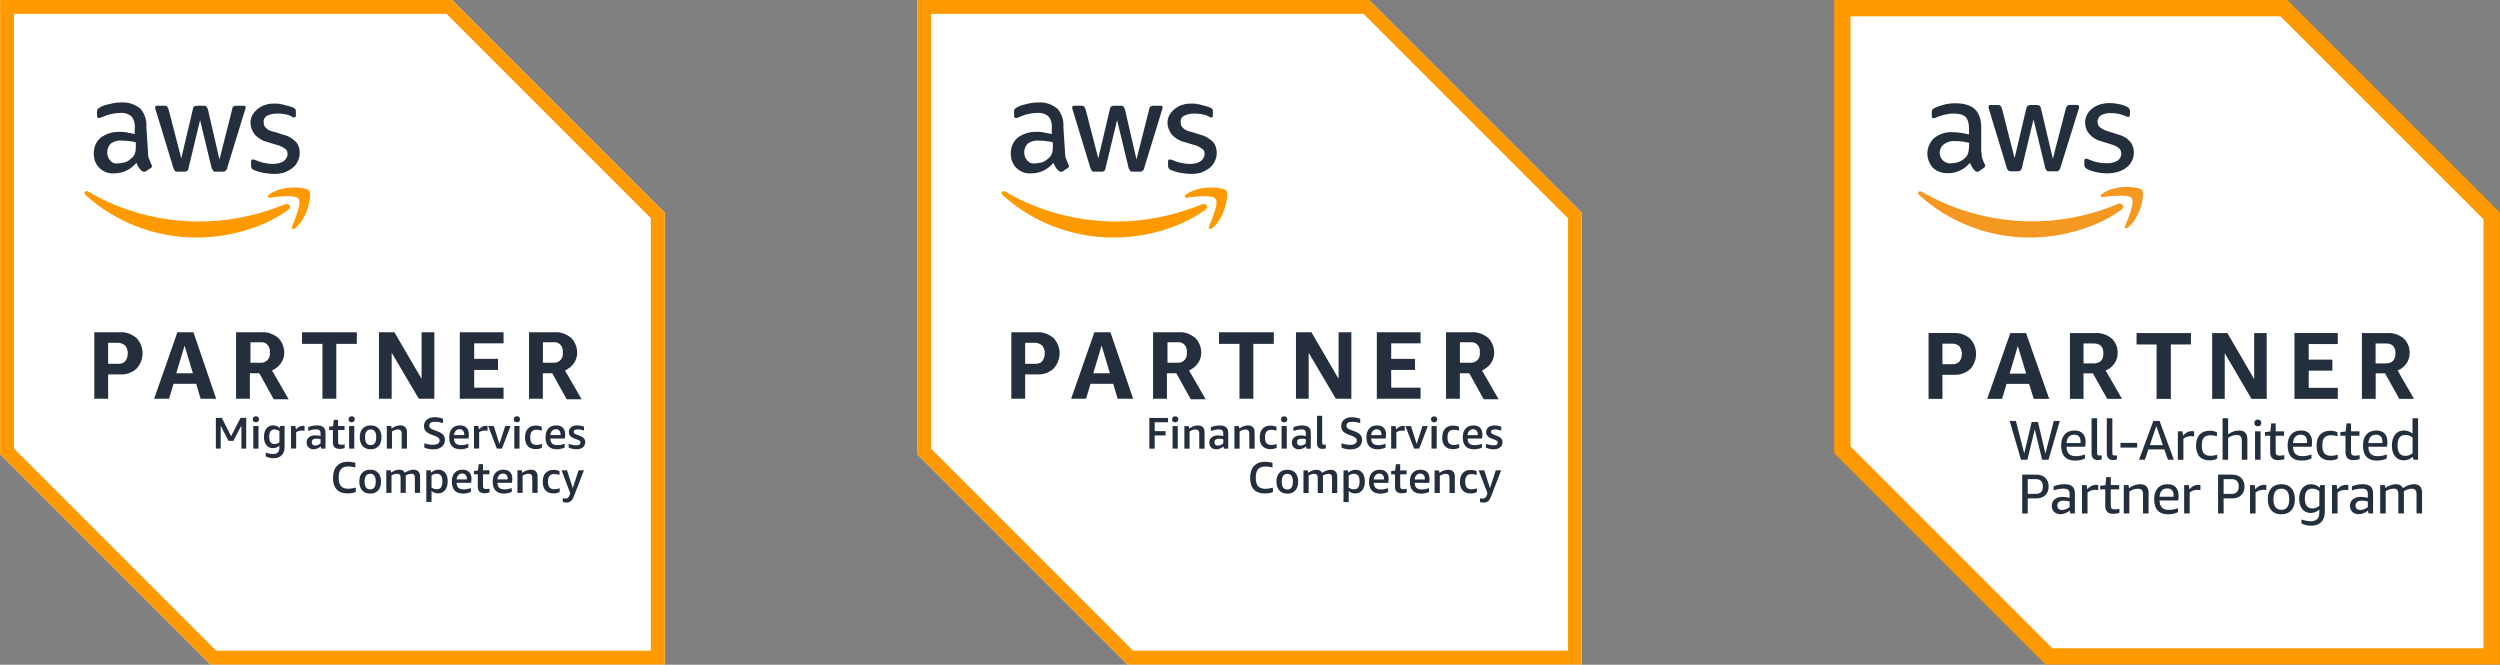 <?xml version="1.0" encoding="UTF-8"?> <svg xmlns="http://www.w3.org/2000/svg" id="Capa_1" data-name="Capa 1" viewBox="0 0 1499.46 398.71"><rect x="0" y="0" width="1499.46" height="398.71" fill="#808080" stroke="none"/><defs><style> .cls-1 { fill: #242e3d; } .cls-2 { fill: #f49821; fill-rule: evenodd; } .cls-3 { fill: #fff; } .cls-4 { fill: none; } .cls-5 { fill: #242f3e; } .cls-6 { fill: #f90; } </style></defs><g><polygon class="cls-4" points="1110.61 267.74 1231.68 388.8 1490.25 388.8 1490.25 131.51 1368.47 9.75 1110.61 9.38 1110.61 267.74"></polygon><polygon class="cls-3" points="1103.82 5.7 1103.82 269.57 1228.27 394.01 1492.02 394.01 1492.02 128.62 1368.4 4.99 1103.82 5.7"></polygon><path id="Trazado_362" data-name="Trazado 362" class="cls-6" d="M1367.77,9.8l121.78,121.71v257.3h-258.57l-121.07-121.08V9.8h257.86ZM1371.83,0h-271.72v271.81l2.8,2.8,121.13,121.1,2.87,2.87h272.46V127.44l-2.89-2.89L1374.72,2.86l-2.89-2.86Z"></path><g><path class="cls-5" d="M1165.04,224.83v14.41h-8.32v-39.5h15.1c3.58-.21,7.1,1,9.8,3.36,4.8,5.17,4.8,13.17,0,18.35-2.7,2.36-6.22,3.57-9.8,3.36h-6.78ZM1165.04,218.44h5.81c1.61.11,3.2-.46,4.37-1.57,2-2.73,2-6.44,0-9.17-1.18-1.11-2.76-1.67-4.37-1.57h-5.81v12.31Z"></path><path class="cls-5" d="M1219.81,239.23l-2.8-8.99h-13.5l-2.69,8.99h-8.94l13.89-39.48h9.41l13.91,39.48h-9.29ZM1205.34,224.07h9.92l-5.01-16.53-4.9,16.53Z"></path><path class="cls-5" d="M1241.52,239.23v-39.48h15.22c3.56-.21,7.07.96,9.8,3.25,2.44,2.27,3.75,5.5,3.59,8.82.02,2.2-.63,4.35-1.88,6.16-1.34,1.89-3.18,3.37-5.31,4.27l9.8,16.98h-8.84l-8.64-15.32h-5.6v15.32h-8.15ZM1249.67,217.98h5.94c3.98,0,5.98-2.02,5.98-6.05s-1.96-5.92-5.87-5.92h-6.05v11.98Z"></path><path class="cls-5" d="M1293.49,239.23v-32.61h-12.02v-6.84h32.62v6.84h-12.05v32.65l-8.56-.04Z"></path><path class="cls-5" d="M1334.36,211.82v27.41h-7.54v-39.48h9.12l16.08,27.63v-27.63h7.52v39.48h-9.12l-16.07-27.41Z"></path><path class="cls-5" d="M1376.19,239.23v-39.48h25.98v6.61h-17.44v9.34h14.19v6.61h-14.19v10.31h17.44v6.61h-25.98Z"></path><path class="cls-5" d="M1416.65,239.23v-39.48h15.21c3.56-.21,7.07.96,9.8,3.25,2.44,2.27,3.75,5.5,3.59,8.82.02,2.2-.63,4.35-1.88,6.16-1.34,1.89-3.17,3.36-5.29,4.27l9.8,16.98h-8.82l-8.56-15.32h-5.6v15.32h-8.25ZM1424.86,217.98h5.92c4,0,5.99-2.02,5.98-6.05,0-4.03-1.97-6.01-5.87-5.92h-6.04v11.98Z"></path></g><path class="cls-5" d="M1188.46,91.11c-.03,1.35.13,2.69.49,3.99.39,1.1.86,2.18,1.4,3.22.2.31.31.67.32,1.04-.04.58-.36,1.1-.85,1.4l-2.8,1.88c-.76.62-1.87.52-2.51-.22-.6-.65-1.14-1.35-1.61-2.1-.45-.76-.9-1.61-1.4-2.65-3.2,3.99-8.07,6.28-13.18,6.19-3.31.17-6.54-.99-8.98-3.24-4.72-5.12-4.39-13.1.74-17.81.01-.01.02-.02.03-.03,3.11-2.47,7.02-3.72,10.98-3.5,1.59.02,3.18.14,4.76.36,1.65.22,3.36.57,5.15.98v-3.28c0-3.4-.71-5.78-2.1-7.17s-3.87-2.06-7.31-2.06c-1.63,0-3.26.19-4.85.57-1.65.39-3.27.9-4.85,1.53-.51.22-1.04.42-1.57.59-.24.07-.48.11-.73.13-.62,0-.94-.45-.94-1.4v-2.2c-.05-.54.06-1.09.32-1.57.33-.41.76-.73,1.25-.94,1.78-.89,3.66-1.57,5.6-2.02,2.29-.59,4.64-.88,7-.85,5.35,0,9.24,1.2,11.75,3.63,2.51,2.42,3.73,6.11,3.73,11.04v14.54l.14-.04ZM1170.25,97.92c1.57-.02,3.13-.29,4.62-.8,1.62-.58,3.07-1.57,4.2-2.87.71-.81,1.23-1.77,1.51-2.8.31-1.28.46-2.59.45-3.91v-1.88c-1.36-.34-2.73-.59-4.12-.77-1.39-.18-2.8-.27-4.2-.27-2.37-.19-4.73.45-6.68,1.79-2.86,2.07-3.5,6.08-1.43,8.94,1.3,1.79,3.43,2.79,5.63,2.63v-.07ZM1206.25,102.76c-.61.07-1.21-.09-1.71-.45-.47-.49-.79-1.09-.94-1.75l-10.53-34.67c-.21-.58-.35-1.18-.41-1.79-.08-.54.29-1.03.82-1.12.08-.01.17-.01.26,0h4.38c.62-.08,1.25.08,1.75.45.46.49.77,1.1.9,1.75l7.54,29.69,7-29.69c.09-.66.39-1.27.85-1.75.53-.34,1.16-.49,1.79-.45h3.59c.63-.07,1.27.09,1.79.45.47.47.77,1.09.85,1.75l7.09,30.04,7.77-30.07c.14-.65.45-1.25.9-1.75.52-.34,1.13-.5,1.75-.45h4.2c.54-.07,1.05.31,1.12.85.01.09.01.18,0,.27,0,.24-.04.48-.08.71-.08.38-.19.76-.32,1.12l-10.81,34.68c-.13.66-.46,1.27-.94,1.74-.5.33-1.1.5-1.71.46h-3.85c-.63.07-1.27-.1-1.79-.46-.47-.49-.77-1.12-.85-1.79l-7-28.92-6.92,28.88c-.1.67-.4,1.29-.84,1.79-.53.35-1.16.51-1.79.45l-3.85.03ZM1263.88,103.98c-2.33,0-4.64-.27-6.91-.81-1.79-.36-3.53-.96-5.15-1.79-.58-.27-1.07-.71-1.4-1.26-.18-.39-.28-.82-.28-1.25v-2.3c0-.94.36-1.4,1.04-1.4.28,0,.55.05.81.14.27.08.67.27,1.12.45,1.59.71,3.25,1.25,4.96,1.61,1.76.35,3.54.53,5.34.53,2.28.13,4.55-.38,6.55-1.47,1.49-.9,2.38-2.53,2.33-4.27.03-1.16-.4-2.29-1.2-3.14-1.31-1.11-2.87-1.91-4.54-2.33l-6.5-2.03c-2.82-.71-5.33-2.31-7.17-4.57-1.45-1.86-2.24-4.15-2.25-6.51-.04-1.74.38-3.45,1.22-4.97.8-1.44,1.9-2.7,3.22-3.68,1.4-1.05,2.98-1.84,4.66-2.33,1.82-.53,3.71-.79,5.6-.77,1.01,0,2.01.06,3.01.18,1.02.14,1.96.32,2.91.49s1.75.45,2.55.73c.66.2,1.29.47,1.89.8.55.26,1.02.65,1.4,1.12.29.44.43.96.41,1.48v2.11c0,.94-.36,1.4-1.04,1.4-.6-.07-1.18-.25-1.71-.53-2.71-1.2-5.65-1.8-8.61-1.75-2.06-.12-4.11.31-5.95,1.25-1.4.83-2.22,2.37-2.11,3.99-.02,1.22.49,2.38,1.4,3.19,1.45,1.16,3.13,2,4.93,2.47l6.37,2.02c2.72.68,5.17,2.19,7,4.31,1.37,1.8,2.09,4.01,2.06,6.27.02,1.8-.38,3.58-1.16,5.2-.8,1.53-1.92,2.88-3.28,3.95-1.49,1.15-3.18,2.01-4.99,2.52-2.11.64-4.31.96-6.51.94h-.01Z"></path><g><path class="cls-2" d="M1272.39,125.78c-14.76,10.9-36.21,16.7-54.62,16.7-24.64.11-48.43-8.98-66.71-25.49-1.4-1.26-.14-2.97,1.53-1.97,35.91,20.71,79.45,23.42,117.65,7.31,2.47-1.06,4.65,1.67,2.16,3.46Z"></path><path class="cls-2" d="M1278.52,118.79c-1.88-2.42-12.47-1.18-17.27-.59-1.4.18-1.65-1.08-.35-2.02,8.4-5.92,22.28-4.2,23.91-2.24s-.45,15.87-8.4,22.51c-1.2,1.04-2.38.5-1.83-.84,1.85-4.44,5.91-14.43,3.95-16.82Z"></path></g><g><path class="cls-5" d="M1224.83,275.75l-4.4-18.25-4.44,18.25h-3.83l-6.79-23.3h3.73l5.01,19.53,4.47-18.86h3.76l4.47,18.89,5.04-19.56h3.6l-6.79,23.3h-3.83Z"></path><path class="cls-5" d="M1239.48,267.95c.04,1.93.52,3.35,1.43,4.27s2.31,1.38,4.22,1.38c1.77,0,3.57-.35,5.41-1.04v2.39c-1.61.87-3.59,1.31-5.92,1.31-2.76,0-4.84-.76-6.25-2.29-1.41-1.52-2.12-3.78-2.12-6.76s.71-5.06,2.12-6.64c1.41-1.58,3.38-2.37,5.92-2.37,2.13,0,3.76.6,4.91,1.8,1.14,1.2,1.71,2.9,1.71,5.09,0,1.05-.09,2.01-.27,2.86h-11.16ZM1244.12,260.73c-1.41,0-2.51.42-3.29,1.26-.78.84-1.23,2.09-1.34,3.75h8.37c.02-.18.03-.47.03-.87,0-1.37-.32-2.4-.96-3.09-.64-.69-1.57-1.04-2.81-1.04Z"></path><path class="cls-5" d="M1260.56,275.52c-.74.27-1.55.4-2.42.4-1.19,0-2.1-.34-2.72-1.03-.63-.68-.94-1.66-.94-2.94v-21.08h3.33v20.87c0,.52.11.89.32,1.13.21.24.57.35,1.06.35.45,0,.91-.03,1.38-.1v2.39Z"></path><path class="cls-5" d="M1269.7,275.52c-.74.27-1.55.4-2.42.4-1.19,0-2.1-.34-2.72-1.03-.63-.68-.94-1.66-.94-2.94v-21.08h3.33v20.87c0,.52.11.89.32,1.13.21.24.57.35,1.06.35.45,0,.91-.03,1.38-.1v2.39Z"></path><path class="cls-5" d="M1271.82,268.46v-2.82h10.02v2.82h-10.02Z"></path><path class="cls-5" d="M1300.29,275.75l-2.15-6.19h-9.58l-2.08,6.19h-3.53l8.6-23.3h3.7l8.61,23.3h-3.56ZM1289.43,266.98h7.83l-3.93-11.43-3.9,11.43Z"></path><path class="cls-5" d="M1306.24,275.75v-17.04h2.79l.37,2.52c.63-.67,1.21-1.19,1.75-1.56.54-.37,1.09-.64,1.65-.82.56-.18,1.16-.27,1.82-.27.43,0,.88.03,1.38.1v3.03c-.72-.09-1.32-.13-1.82-.13-1.79,0-3.33.54-4.61,1.61v12.57h-3.33Z"></path><path class="cls-5" d="M1329.81,275.11c-1.3.67-2.8,1.01-4.5,1.01-2.64,0-4.67-.76-6.07-2.27-1.4-1.51-2.1-3.7-2.1-6.57s.72-5.05,2.17-6.61c1.45-1.56,3.49-2.34,6.13-2.34,1.5,0,2.91.31,4.24.94v2.39c-1.28-.4-2.53-.61-3.76-.61-1.88,0-3.24.48-4.07,1.43-.83.95-1.24,2.47-1.24,4.55v.44c0,2.04.42,3.54,1.26,4.49.84.95,2.17,1.43,3.98,1.43,1.21,0,2.53-.22,3.97-.67v2.39Z"></path><path class="cls-5" d="M1344.6,275.75v-11.4c0-1.19-.24-2.06-.72-2.62-.48-.56-1.24-.84-2.27-.84-1.77,0-3.51.57-5.21,1.72v13.14h-3.33v-24.87h3.33v9.58c2.13-1.5,4.3-2.25,6.52-2.25,1.64,0,2.88.43,3.73,1.3.85.86,1.28,2.11,1.28,3.75v12.5h-3.33Z"></path><path class="cls-5" d="M1354.21,255.68c-.65,0-1.16-.18-1.53-.55-.37-.37-.55-.86-.55-1.46s.18-1.09.55-1.46c.37-.37.88-.56,1.53-.56s1.16.18,1.53.56c.37.37.55.86.55,1.46s-.18,1.09-.55,1.46c-.37.37-.88.55-1.53.55ZM1352.53,275.75v-17.04h3.33v17.04h-3.33Z"></path><path class="cls-5" d="M1370.11,275.35c-1.1.43-2.34.64-3.73.64-3.18,0-4.77-1.59-4.77-4.77v-9.88h-3.09v-2.15l3.19-.4.5-4.84h2.72v4.77h5.04v2.62h-5.04v9.71c0,.83.18,1.41.55,1.75.37.34,1,.5,1.9.5s1.83-.11,2.72-.34v2.39Z"></path><path class="cls-5" d="M1375.32,267.95c.04,1.93.52,3.35,1.43,4.27s2.31,1.38,4.22,1.38c1.77,0,3.57-.35,5.41-1.04v2.39c-1.61.87-3.59,1.31-5.92,1.31-2.76,0-4.84-.76-6.25-2.29-1.41-1.52-2.12-3.78-2.12-6.76s.71-5.06,2.12-6.64c1.41-1.58,3.38-2.37,5.92-2.37,2.13,0,3.76.6,4.91,1.8,1.14,1.2,1.71,2.9,1.71,5.09,0,1.05-.09,2.01-.27,2.86h-11.16ZM1379.96,260.73c-1.41,0-2.51.42-3.29,1.26-.78.84-1.23,2.09-1.34,3.75h8.37c.02-.18.03-.47.03-.87,0-1.37-.32-2.4-.96-3.09-.64-.69-1.57-1.04-2.81-1.04Z"></path><path class="cls-5" d="M1402.11,275.11c-1.3.67-2.8,1.01-4.5,1.01-2.64,0-4.67-.76-6.07-2.27-1.4-1.51-2.1-3.7-2.1-6.57s.72-5.05,2.17-6.61c1.45-1.56,3.49-2.34,6.13-2.34,1.5,0,2.91.31,4.24.94v2.39c-1.28-.4-2.53-.61-3.76-.61-1.88,0-3.24.48-4.07,1.43-.83.95-1.24,2.47-1.24,4.55v.44c0,2.04.42,3.54,1.26,4.49.84.95,2.17,1.43,3.98,1.43,1.21,0,2.53-.22,3.97-.67v2.39Z"></path><path class="cls-5" d="M1415.29,275.35c-1.1.43-2.34.64-3.73.64-3.18,0-4.77-1.59-4.77-4.77v-9.88h-3.09v-2.15l3.19-.4.5-4.84h2.72v4.77h5.04v2.62h-5.04v9.71c0,.83.18,1.41.55,1.75.37.34,1,.5,1.9.5s1.83-.11,2.72-.34v2.39Z"></path><path class="cls-5" d="M1420.5,267.95c.04,1.93.52,3.35,1.43,4.27s2.31,1.38,4.22,1.38c1.77,0,3.57-.35,5.41-1.04v2.39c-1.61.87-3.59,1.31-5.92,1.31-2.76,0-4.84-.76-6.25-2.29-1.41-1.52-2.12-3.78-2.12-6.76s.71-5.06,2.12-6.64c1.41-1.58,3.38-2.37,5.92-2.37,2.13,0,3.76.6,4.91,1.8,1.14,1.2,1.71,2.9,1.71,5.09,0,1.05-.09,2.01-.27,2.86h-11.16ZM1425.14,260.73c-1.41,0-2.51.42-3.29,1.26-.78.84-1.23,2.09-1.34,3.75h8.37c.02-.18.03-.47.03-.87,0-1.37-.32-2.4-.96-3.09-.64-.69-1.57-1.04-2.81-1.04Z"></path><path class="cls-5" d="M1447.59,275.75l-.44-1.75c-.74.67-1.58,1.19-2.52,1.56-.94.37-1.89.55-2.86.55-1.41,0-2.66-.35-3.73-1.04-1.08-.69-1.92-1.71-2.52-3.04-.6-1.33-.91-2.91-.91-4.72s.29-3.41.87-4.77c.58-1.37,1.42-2.43,2.5-3.19,1.09-.76,2.38-1.14,3.88-1.14,1.9,0,3.62.63,5.14,1.88v-9.21h3.33v24.87h-2.76ZM1442.78,273.43c1.39,0,2.8-.51,4.24-1.55v-9.51c-.69-.52-1.39-.89-2.1-1.13-.71-.24-1.48-.35-2.34-.35-3.05,0-4.57,2.11-4.57,6.32s1.59,6.22,4.77,6.22Z"></path><path class="cls-5" d="M1216.21,298.96v9.01h-3.33v-23.3h8.44c2.26,0,4.07.64,5.41,1.93s2.02,3.03,2.02,5.23-.67,3.91-2.02,5.19-3.15,1.93-5.41,1.93h-5.11ZM1216.21,296.23h4.81c1.41,0,2.48-.37,3.19-1.13.72-.75,1.08-1.84,1.08-3.28,0-2.96-1.42-4.44-4.27-4.44h-4.81v8.84Z"></path><path class="cls-5" d="M1241.72,307.97l-.27-1.75c-.81.69-1.7,1.23-2.67,1.61-.98.38-1.94.57-2.91.57-1.59,0-2.86-.45-3.82-1.36-.95-.91-1.43-2.12-1.43-3.65,0-1.64.58-2.94,1.75-3.92,1.17-.98,2.73-1.46,4.71-1.46,1.3,0,2.71.19,4.24.57v-2.22c0-1.21-.27-2.06-.82-2.55-.55-.49-1.48-.74-2.81-.74-1.9,0-3.88.35-5.92,1.04v-2.35c.81-.43,1.79-.76,2.96-.99,1.16-.24,2.34-.35,3.53-.35,2.13,0,3.7.44,4.71,1.33,1.01.89,1.51,2.23,1.51,4.05v12.17h-2.76ZM1236.68,305.88c1.52,0,3.07-.57,4.64-1.71v-3.43c-1.17-.29-2.35-.44-3.56-.44-2.53,0-3.8.97-3.8,2.92,0,.85.24,1.51.71,1.97.47.46,1.14.69,2.02.69Z"></path><path class="cls-5" d="M1248.74,307.97v-17.04h2.79l.37,2.52c.63-.67,1.21-1.19,1.75-1.56.54-.37,1.09-.64,1.65-.82.56-.18,1.16-.27,1.82-.27.43,0,.88.03,1.38.1v3.03c-.72-.09-1.32-.13-1.82-.13-1.79,0-3.33.54-4.61,1.61v12.57h-3.33Z"></path><path class="cls-5" d="M1271.2,307.56c-1.1.43-2.34.64-3.73.64-3.18,0-4.77-1.59-4.77-4.77v-9.88h-3.09v-2.15l3.19-.4.5-4.84h2.72v4.77h5.04v2.62h-5.04v9.71c0,.83.18,1.41.55,1.75.37.34,1,.5,1.9.5s1.83-.11,2.72-.34v2.39Z"></path><path class="cls-5" d="M1285.35,307.97v-11.4c0-1.19-.24-2.06-.72-2.62-.48-.56-1.24-.84-2.27-.84-1.77,0-3.51.57-5.21,1.72v13.14h-3.33v-17.04h2.79l.34,1.88c2.13-1.59,4.37-2.39,6.72-2.39,1.64,0,2.88.43,3.73,1.3.85.86,1.28,2.11,1.28,3.75v12.5h-3.33Z"></path><path class="cls-5" d="M1295.27,300.17c.04,1.93.52,3.35,1.43,4.27s2.31,1.38,4.22,1.38c1.77,0,3.57-.35,5.41-1.04v2.39c-1.61.87-3.59,1.31-5.92,1.31-2.76,0-4.84-.76-6.25-2.29-1.41-1.52-2.12-3.78-2.12-6.76s.71-5.06,2.12-6.64c1.41-1.58,3.38-2.37,5.92-2.37,2.13,0,3.76.6,4.91,1.8,1.14,1.2,1.71,2.9,1.71,5.09,0,1.05-.09,2.01-.27,2.86h-11.16ZM1299.91,292.94c-1.41,0-2.51.42-3.29,1.26-.78.84-1.23,2.09-1.34,3.75h8.37c.02-.18.03-.47.03-.87,0-1.37-.32-2.4-.96-3.09-.64-.69-1.57-1.04-2.81-1.04Z"></path><path class="cls-5" d="M1310.02,307.97v-17.04h2.79l.37,2.52c.63-.67,1.21-1.19,1.75-1.56.54-.37,1.09-.64,1.65-.82.56-.18,1.16-.27,1.82-.27.43,0,.88.03,1.38.1v3.03c-.72-.09-1.32-.13-1.82-.13-1.79,0-3.33.54-4.61,1.61v12.57h-3.33Z"></path><path class="cls-5" d="M1333.69,298.96v9.01h-3.33v-23.3h8.44c2.26,0,4.07.64,5.41,1.93s2.02,3.03,2.02,5.23-.67,3.91-2.02,5.19-3.15,1.93-5.41,1.93h-5.11ZM1333.69,296.23h4.81c1.41,0,2.48-.37,3.19-1.13.72-.75,1.08-1.84,1.08-3.28,0-2.96-1.42-4.44-4.27-4.44h-4.81v8.84Z"></path><path class="cls-5" d="M1349.52,307.97v-17.04h2.79l.37,2.52c.63-.67,1.21-1.19,1.75-1.56.54-.37,1.09-.64,1.65-.82.56-.18,1.16-.27,1.82-.27.43,0,.88.03,1.38.1v3.03c-.72-.09-1.32-.13-1.82-.13-1.79,0-3.33.54-4.61,1.61v12.57h-3.33Z"></path><path class="cls-5" d="M1368.31,308.47c-2.55,0-4.55-.8-5.98-2.39s-2.15-3.81-2.15-6.66.72-5.03,2.15-6.62c1.43-1.59,3.43-2.39,5.98-2.39s4.55.8,5.98,2.39c1.43,1.59,2.15,3.8,2.15,6.62s-.72,5.06-2.15,6.66-3.43,2.39-5.98,2.39ZM1368.31,305.78c3.16,0,4.74-2.12,4.74-6.35s-1.58-6.32-4.74-6.32-4.74,2.11-4.74,6.32,1.58,6.35,4.74,6.35Z"></path><path class="cls-5" d="M1391.1,305.65c-.76.65-1.58,1.15-2.45,1.5s-1.76.52-2.66.52c-1.37,0-2.58-.34-3.63-1.01-1.05-.67-1.88-1.65-2.47-2.94-.59-1.29-.89-2.8-.89-4.52,0-2.69.64-4.82,1.92-6.4s2.99-2.37,5.14-2.37c2.02,0,3.78.69,5.28,2.08l.27-1.58h2.79v16c0,2.67-.71,4.73-2.13,6.19-1.42,1.46-3.45,2.19-6.07,2.19-2.11,0-4.05-.45-5.82-1.34v-2.39c2.06.69,3.91,1.04,5.55,1.04,1.79,0,3.1-.43,3.93-1.29s1.24-2.25,1.24-4.15v-1.51ZM1386.97,304.97c1.39,0,2.77-.52,4.13-1.55v-8.84c-.67-.52-1.36-.89-2.05-1.13-.69-.24-1.46-.35-2.29-.35-2.91,0-4.37,1.98-4.37,5.95,0,1.95.39,3.42,1.16,4.42.77,1,1.91,1.5,3.41,1.5Z"></path><path class="cls-5" d="M1398.7,307.97v-17.04h2.79l.37,2.52c.63-.67,1.21-1.19,1.75-1.56.54-.37,1.09-.64,1.65-.82.56-.18,1.16-.27,1.82-.27.43,0,.88.03,1.38.1v3.03c-.72-.09-1.32-.13-1.82-.13-1.79,0-3.33.54-4.61,1.61v12.57h-3.33Z"></path><path class="cls-5" d="M1420.58,307.97l-.27-1.75c-.81.69-1.7,1.23-2.67,1.61-.98.38-1.94.57-2.91.57-1.59,0-2.86-.45-3.82-1.36-.95-.91-1.43-2.12-1.43-3.65,0-1.64.58-2.94,1.75-3.92,1.17-.98,2.73-1.46,4.71-1.46,1.3,0,2.71.19,4.24.57v-2.22c0-1.21-.27-2.06-.82-2.55-.55-.49-1.48-.74-2.81-.74-1.9,0-3.88.35-5.92,1.04v-2.35c.81-.43,1.79-.76,2.96-.99,1.16-.24,2.34-.35,3.53-.35,2.13,0,3.7.44,4.71,1.33,1.01.89,1.51,2.23,1.51,4.05v12.17h-2.76ZM1415.54,305.88c1.52,0,3.07-.57,4.64-1.71v-3.43c-1.17-.29-2.35-.44-3.56-.44-2.53,0-3.8.97-3.8,2.92,0,.85.24,1.51.71,1.97.47.46,1.14.69,2.02.69Z"></path><path class="cls-5" d="M1449.39,307.97v-11.56c0-1.12-.21-1.95-.64-2.49-.43-.54-1.1-.81-2.02-.81-1.64,0-3.28.5-4.94,1.51.02.16.03.33.03.5v12.84h-3.33v-11.56c0-1.12-.21-1.95-.64-2.49-.43-.54-1.1-.81-2.02-.81-1.7,0-3.34.49-4.91,1.48v13.38h-3.33v-17.04h2.79l.34,1.71c2.15-1.48,4.25-2.22,6.29-2.22s3.5.8,4.24,2.39c2.22-1.59,4.44-2.39,6.66-2.39,1.55,0,2.73.44,3.56,1.31.83.87,1.24,2.12,1.24,3.73v12.5h-3.33Z"></path></g></g><g><path class="cls-3" d="M821.14,0h-271.04v272.37l126.22,126.22h272.37V127.55L821.14,0ZM821.14,0"></path><path class="cls-6" d="M817.82,8.3l122.57,122.57v259.41h-260.74l-121.24-121.24V8.3h259.41M821.14,0h-271.04v272.37l126.22,126.22h272.37V127.55L821.14,0ZM821.14,0"></path><path class="cls-1" d="M614.87,224.54v14.62h-8.3v-39.86h15.27c3.65-.33,6.97,1.01,9.96,3.32,4.98,5.31,4.98,13.29,0,18.6-2.64,2.34-6.32,3.65-9.96,3.32h-6.97ZM614.87,218.22h5.99c1.66,0,3.32-.33,4.3-1.66,1.99-2.64,1.99-6.64,0-9.29-1.33-1.01-2.64-1.66-4.3-1.66h-5.99v12.61ZM670.33,239.15l-2.64-8.96h-13.61l-2.67,8.96h-8.96l13.94-39.86h9.64l13.61,39.86h-9.31ZM655.74,223.88h9.96l-4.98-16.61-4.98,16.61ZM691.6,239.15v-39.86h15.27c3.67-.33,6.99,1.01,9.96,3.32,2.34,2.32,3.67,5.64,3.67,8.96,0,2.34-.68,4.33-2.01,6.32-1.31,1.99-3.32,3.32-5.31,4.33l9.96,17.26h-8.96l-8.63-15.6h-5.66v15.27h-8.3ZM699.9,217.56h5.99c2.99.33,5.64-1.66,5.97-4.65v-1.66c.35-2.99-1.66-5.64-4.3-5.97h-7.32v12.28h-.33ZM743.41,239.15v-32.89h-12.28v-6.97h32.89v6.97h-12.3v32.89h-8.3ZM784.93,211.58v27.58h-7.63v-39.86h9.29l16.28,27.91v-27.91h7.65v39.86h-9.31l-16.28-27.58ZM825.79,239.15v-39.86h26.24v6.64h-17.61v9.31h14.29v6.64h-14.29v10.62h17.61v6.64h-26.24ZM867.31,239.15v-39.86h15.27c3.65-.33,6.97,1.01,9.96,3.32,2.34,2.32,3.65,5.64,3.65,8.96,0,2.34-.66,4.33-1.99,6.32-1.33,1.99-3.32,3.32-5.31,4.33l9.96,17.26h-8.96l-8.65-15.6h-5.64v15.27h-8.3ZM875.62,217.56h5.99c2.97.33,5.64-1.66,5.97-4.65v-1.66c.33-2.99-1.66-5.64-4.3-5.97h-7.65v12.28ZM875.62,217.56"></path><path class="cls-1" d="M638.78,91.34c0,1.33,0,2.67.68,3.98.33,1.01.98,2.34,1.33,3.32.33.35.33.68.33,1.01,0,.66-.33,1.01-1.01,1.33l-2.99,1.99h-.98c-.68,0-1.01-.33-1.33-.66-.66-.68-1.33-1.33-1.66-2.01-.33-.66-1.01-1.66-1.33-2.64-3.32,3.98-7.98,6.32-13.29,6.32-3.32.33-6.64-1.01-8.96-3.32-2.34-2.34-3.32-5.33-3.32-8.65,0-3.65,1.33-6.97,3.98-9.29,2.99-2.34,6.97-3.65,10.97-3.65,1.66,0,3.32,0,4.65.33l4.98.98v-3.32c.33-2.64-.35-5.31-2.01-7.3-1.99-1.66-4.63-2.32-7.3-1.99-1.66,0-3.32.33-4.98.66s-3.32,1.01-4.98,1.66c-.66.33-1.01.33-1.66.68h-.66c-.68,0-1.01-.35-1.01-1.33v-2.34c0-.66,0-.98.33-1.66.33-.33.68-.66,1.33-.98,1.66-1.01,3.65-1.66,5.64-1.99,2.34-.68,4.65-1.01,6.99-1.01,4.3-.33,8.3,1.01,11.63,3.65,2.64,2.99,3.98,6.97,3.65,10.97l.98,15.27ZM620.51,97.99c1.66,0,2.99-.33,4.65-.66,1.66-.68,2.99-1.66,4.33-2.99.66-.68,1.33-1.66,1.66-2.99s.33-2.67.33-3.98v-2.01c-1.33-.33-2.67-.66-3.98-.66-1.33-.33-2.67-.33-4.33-.33-2.32-.33-4.65.33-6.64,1.66-2.67,2.64-2.99,6.97-.66,9.96,1.31,1.66,2.97,2.32,4.63,1.99h0ZM656.72,102.97c-.66,0-1.33,0-1.66-.33-.33-.33-.66-1.01-.98-1.66l-10.64-34.88c-.33-.68-.33-1.33-.33-1.66,0-.68.33-1.01.66-1.01h4.65c.68,0,1.33,0,1.66.33.33.35.68,1.01,1.01,1.66l7.63,29.57,6.99-29.57c0-.66.33-1.31.98-1.66.68-.33,1.33-.33,1.66-.33h3.65c.68,0,1.33,0,1.66.33.35.35.68,1.01,1.01,1.66l6.97,30.24,7.65-30.24c0-.66.33-1.31.98-1.66.68-.33,1.01-.33,1.66-.33h4.33c.66,0,1.01.33,1.01.68v.98c0,.33-.35.68-.35,1.01l-10.62,34.55c0,.66-.33,1.31-1.01,1.66-.33.66-.98.66-1.66.66h-3.98c-.66,0-1.33,0-1.66-.33-.33-.68-.66-1.01-1.01-1.66l-6.97-28.91-6.97,28.91c0,.66-.33,1.33-1.01,1.66-.33.33-.98.33-1.31.33h-4ZM714.52,104.3c-2.32,0-4.65-.33-6.97-.68-1.66-.33-3.65-.98-5.31-1.66-1.01-.33-1.66-1.31-1.66-2.64v-2.34c0-.98.33-1.31.98-1.31h.68c.33,0,.66.33.98.33,1.66.66,3.32,1.33,4.98,1.66,1.66.33,3.65.66,5.31.66,2.34,0,4.65-.33,6.64-1.66,1.33-.98,2.34-2.64,2.34-4.3,0-1.33-.33-2.34-1.33-2.99-1.33-1.01-2.99-1.99-4.65-2.34l-6.64-1.99c-2.64-.66-5.31-2.32-7.3-4.65-1.33-1.99-2.34-4.3-2.34-6.64,0-1.66.35-3.32,1.33-4.98.68-1.31,1.99-2.64,3.32-3.65,1.33-.98,2.99-1.99,4.65-2.32,1.99-.68,3.65-.68,5.64-.68,1.01,0,2.01,0,2.99.35,1.01,0,1.99.33,2.99.66s1.66.33,2.67.66c.66.35,1.31.35,1.99.68.66.33.98.66,1.33.98.33.35.33,1.01.33,1.66v2.01c0,.98-.33,1.31-1.01,1.31s-1.33-.33-1.66-.66c-2.64-1.33-5.64-1.66-8.63-1.66-1.99,0-3.98.33-5.99,1.33-1.31.66-2.32,2.32-1.99,3.98,0,1.33.33,2.34,1.33,3.32,1.33,1.33,2.99,1.99,4.98,2.34l6.32,1.99c2.64.66,4.98,2.32,6.97,4.3,1.33,1.66,1.99,4,1.99,6.32,0,1.66-.33,3.65-1.33,5.31-.66,1.66-1.99,2.99-3.32,4-1.31.98-3.32,1.99-4.98,2.64-1.31.35-3.65.68-5.64.68h0ZM714.52,104.3"></path><path class="cls-6" d="M722.82,125.89c-14.95,10.95-36.21,16.61-54.81,16.61-24.58,0-48.49-8.98-66.76-25.59-1.33-1.31,0-2.97,1.66-1.99,20.26,11.95,43.51,17.94,66.76,17.94,17.61,0,34.88-3.65,51.16-10.29,2.32-1.01,4.65,1.66,1.99,3.32h0ZM725.14,135.86c-.66,1.33.68,1.99,2.01.98,7.95-6.64,9.96-20.59,8.3-22.57-1.66-1.99-15.62-3.65-23.93,2.32-1.33,1.01-.98,2.34.33,1.99,4.65-.66,15.3-1.99,17.29.68,1.99,2.64-2.34,12.28-4,16.61h0ZM725.14,135.86"></path><g><path class="cls-1" d="M689.36,269.08v-18.43h11.21v2.6h-8v5.35h6.54v2.6h-6.54v7.89h-3.22ZM689.36,269.08"></path><path class="cls-1" d="M703.3,269.08v-13.55h3.11v13.55h-3.11ZM704.86,253.3c-.59,0-1.08-.16-1.4-.47-.31-.31-.47-.74-.47-1.3,0-.59.15-1.04.47-1.35.33-.31.82-.47,1.4-.47s1.04.16,1.35.47c.35.31.52.76.52,1.35,0,.55-.17.99-.52,1.3-.31.31-.76.47-1.35.47h0ZM704.86,253.3"></path><path class="cls-1" d="M719.3,269.08v-8.98c0-.87-.17-1.49-.52-1.87-.35-.42-.92-.62-1.71-.62-1.14,0-2.34.4-3.58,1.2v10.28h-3.12v-13.55h2.6l.31,1.51c1.66-1.25,3.39-1.87,5.25-1.87,1.26,0,2.25.35,2.91,1.04.69.66,1.04,1.64,1.04,2.96v9.92h-3.17ZM719.3,269.08"></path><path class="cls-1" d="M734.06,269.08l-.2-1.3c-.62.52-1.33.93-2.08,1.24-.76.31-1.51.47-2.23.47-1.24,0-2.27-.36-3.07-1.09-.76-.76-1.14-1.73-1.14-2.96,0-1.32.47-2.36,1.4-3.11.97-.8,2.25-1.2,3.84-1.2.93,0,1.98.14,3.11.42v-1.56c0-.9-.2-1.52-.62-1.87-.38-.38-1.07-.57-2.02-.57-1.39,0-3,.3-4.78.89v-2.18c.64-.35,1.45-.58,2.39-.78.95-.21,1.94-.31,2.91-.31,1.73,0,3.01.36,3.84,1.09.83.7,1.25,1.8,1.25,3.27v9.55h-2.6ZM730.43,267.27c.52,0,1.05-.11,1.61-.31.55-.24,1.11-.57,1.66-.99v-2.54c-.94-.21-1.76-.31-2.49-.31-1.87,0-2.8.73-2.8,2.18,0,.62.17,1.11.52,1.45.38.35.88.52,1.51.52h0ZM730.43,267.27"></path><path class="cls-1" d="M749.31,269.08v-8.98c0-.87-.17-1.49-.52-1.87-.35-.42-.92-.62-1.71-.62-1.14,0-2.34.4-3.58,1.2v10.28h-3.11v-13.55h2.6l.31,1.51c1.66-1.25,3.39-1.87,5.25-1.87,1.26,0,2.25.35,2.91,1.04.7.66,1.04,1.64,1.04,2.96v9.92h-3.17ZM749.31,269.08"></path><path class="cls-1" d="M765.74,268.56c-1.04.55-2.29.83-3.74.83-2.08,0-3.67-.58-4.78-1.82-1.13-1.21-1.66-2.92-1.66-5.14s.57-4.05,1.71-5.29c1.14-1.25,2.75-1.87,4.83-1.87,1.26,0,2.45.26,3.53.78v2.23c-1.17-.33-2.18-.52-3.01-.52-1.35,0-2.34.36-2.96,1.09-.62.7-.93,1.8-.93,3.32v.36c0,1.49.31,2.6.93,3.32.62.71,1.61,1.04,2.96,1.04.93,0,1.97-.19,3.11-.57v2.23ZM765.74,268.56"></path><path class="cls-1" d="M768.68,269.08v-13.55h3.11v13.55h-3.11ZM770.24,253.3c-.59,0-1.08-.16-1.4-.47-.31-.31-.47-.74-.47-1.3,0-.59.15-1.04.47-1.35.33-.31.82-.47,1.4-.47s1.04.16,1.35.47c.35.31.52.76.52,1.35,0,.55-.17.99-.52,1.3-.31.31-.76.47-1.35.47h0ZM770.24,253.3"></path><path class="cls-1" d="M783.58,269.08l-.21-1.3c-.62.52-1.33.93-2.07,1.24-.76.31-1.51.47-2.23.47-1.25,0-2.27-.36-3.07-1.09-.76-.76-1.14-1.73-1.14-2.96,0-1.32.47-2.36,1.4-3.11.97-.8,2.25-1.2,3.84-1.2.93,0,1.97.14,3.12.42v-1.56c0-.9-.21-1.52-.62-1.87-.38-.38-1.08-.57-2.02-.57-1.39,0-3,.3-4.78.89v-2.18c.64-.35,1.46-.58,2.39-.78.95-.21,1.94-.31,2.91-.31,1.73,0,3.01.36,3.84,1.09.83.7,1.25,1.8,1.25,3.27v9.55h-2.6ZM779.95,267.27c.52,0,1.05-.11,1.61-.31.55-.24,1.11-.57,1.66-.99v-2.54c-.94-.21-1.76-.31-2.49-.31-1.87,0-2.8.73-2.8,2.18,0,.62.17,1.11.52,1.45.38.35.88.52,1.51.52h0ZM779.95,267.27"></path><path class="cls-1" d="M795.21,268.87c-.66.24-1.38.36-2.13.36-1.04,0-1.85-.29-2.39-.88-.52-.59-.78-1.45-.78-2.6v-16.35h3.11v16.09c0,.45.07.78.26.99.17.19.43.26.83.26.31,0,.67-.02,1.09-.05v2.18ZM795.21,268.87"></path><path class="cls-1" d="M808.68,260.62c-1.49-.59-2.58-1.26-3.27-2.02-.66-.8-.99-1.79-.99-3.01,0-1.63.57-2.92,1.71-3.89,1.18-.97,2.75-1.45,4.72-1.45,1.63,0,3.29.31,4.98.93v2.6c-1.75-.52-3.31-.78-4.72-.78-2.35,0-3.53.78-3.53,2.34,0,.62.21,1.12.62,1.5.45.4,1.21.76,2.28,1.14l2.23.83c1.47.55,2.56,1.23,3.22,2.02.69.76,1.04,1.75,1.04,2.96,0,1.8-.64,3.22-1.92,4.26-1.25,1-2.96,1.5-5.14,1.5-.97,0-1.92-.1-2.86-.31-.93-.17-1.75-.43-2.44-.78v-2.54c.85.28,1.77.5,2.7.68.95.14,1.83.2,2.6.2,1.25,0,2.2-.22,2.85-.67.69-.45,1.04-1.11,1.04-1.97,0-.59-.2-1.07-.62-1.45-.42-.42-1.13-.8-2.13-1.2l-2.39-.88ZM808.68,260.62"></path><path class="cls-1" d="M822.4,263.06c.07,1.35.45,2.37,1.14,3.01.69.62,1.76.93,3.22.93,1.32,0,2.73-.26,4.26-.78v2.23c-.59.31-1.3.55-2.13.73-.83.21-1.68.31-2.54.31-2.25,0-3.95-.59-5.09-1.82-1.14-1.21-1.71-2.98-1.71-5.3s.54-4.05,1.66-5.3c1.14-1.28,2.72-1.92,4.73-1.92,1.73,0,3.06.47,4,1.4.93.94,1.4,2.28,1.4,4.05,0,.9-.09,1.71-.26,2.44h-8.67ZM825.78,257.45c-.93,0-1.71.33-2.34.99-.59.62-.93,1.49-1.04,2.54h6.18v-.21c0-1.05-.24-1.89-.73-2.44-.5-.59-1.17-.88-2.07-.88h0ZM825.78,257.45"></path><path class="cls-1" d="M834.4,269.08v-13.55h2.6l.42,2.02c.73-.74,1.4-1.3,2.02-1.61.62-.35,1.3-.52,2.02-.52.31,0,.67.04,1.09.1v2.86c-.52-.07-1.04-.11-1.56-.11-1.33,0-2.47.33-3.48.99v9.81h-3.11ZM834.4,269.08"></path><path class="cls-1" d="M848.14,269.08l-5.19-13.55h3.32l3.43,10.75,3.48-10.75h3.22l-5.19,13.55h-3.06ZM848.14,269.08"></path><path class="cls-1" d="M858.61,269.08v-13.55h3.11v13.55h-3.11ZM860.17,253.3c-.58,0-1.07-.16-1.4-.47-.31-.31-.47-.74-.47-1.3,0-.59.16-1.04.47-1.35.33-.31.82-.47,1.4-.47s1.04.16,1.35.47c.35.31.52.76.52,1.35,0,.55-.17.99-.52,1.3-.31.31-.76.47-1.35.47h0ZM860.17,253.3"></path><path class="cls-1" d="M875.19,268.56c-1.04.55-2.29.83-3.74.83-2.08,0-3.67-.58-4.78-1.82-1.13-1.21-1.66-2.92-1.66-5.14s.57-4.05,1.71-5.29c1.14-1.25,2.75-1.87,4.83-1.87,1.26,0,2.45.26,3.53.78v2.23c-1.18-.33-2.18-.52-3.01-.52-1.35,0-2.34.36-2.96,1.09-.62.7-.93,1.8-.93,3.32v.36c0,1.49.31,2.6.93,3.32.62.71,1.61,1.04,2.96,1.04.93,0,1.97-.19,3.11-.57v2.23ZM875.19,268.56"></path><path class="cls-1" d="M880.2,263.06c.07,1.35.45,2.37,1.14,3.01.69.62,1.76.93,3.22.93,1.32,0,2.73-.26,4.26-.78v2.23c-.59.31-1.3.55-2.13.73-.83.21-1.68.31-2.54.31-2.25,0-3.95-.59-5.09-1.82-1.14-1.21-1.71-2.98-1.71-5.3s.54-4.05,1.66-5.3c1.14-1.28,2.72-1.92,4.73-1.92,1.73,0,3.06.47,4,1.4.93.94,1.4,2.28,1.4,4.05,0,.9-.09,1.71-.26,2.44h-8.67ZM883.57,257.45c-.93,0-1.71.33-2.34.99-.59.62-.93,1.49-1.04,2.54h6.18v-.21c0-1.05-.24-1.89-.73-2.44-.5-.59-1.17-.88-2.07-.88h0ZM883.57,257.45"></path><path class="cls-1" d="M898.32,265.4c0-.38-.14-.69-.42-.93-.24-.24-.69-.48-1.35-.73l-2.23-.83c-1.97-.76-2.96-2.01-2.96-3.74,0-1.25.45-2.22,1.35-2.91.93-.73,2.18-1.09,3.74-1.09,1.45,0,2.77.3,4,.83v2.23c-1.38-.45-2.68-.68-3.84-.68-.82,0-1.38.12-1.76.36-.4.24-.57.61-.57,1.09,0,.41.14.74.41.98.28.24.76.5,1.46.78l2.07.78c1.04.42,1.79.92,2.23,1.51.49.55.73,1.26.73,2.13,0,1.32-.5,2.37-1.45,3.17-.93.76-2.27,1.14-3.94,1.14-.83,0-1.65-.11-2.44-.31-.8-.17-1.51-.41-2.13-.73v-2.18c1.73.55,3.24.83,4.52.83.9,0,1.56-.12,1.97-.42.42-.28.62-.71.62-1.3h0ZM898.32,265.4"></path><path class="cls-1" d="M763.47,295.15c-1.38.55-3,.83-4.78.83-2.94,0-5.18-.78-6.65-2.34-1.49-1.56-2.23-3.86-2.23-6.91s.76-5.56,2.29-7.22c1.56-1.69,3.79-2.54,6.7-2.54,1.58,0,3.07.23,4.42.68v2.7c-1.77-.38-3.15-.57-4.1-.57-2.01,0-3.51.52-4.47,1.56-.97,1.04-1.45,2.65-1.45,4.83v.68c0,2.16.47,3.74,1.4,4.78.97,1.04,2.46,1.56,4.47,1.56,1.11,0,2.56-.23,4.41-.68v2.65ZM763.47,295.15"></path><path class="cls-1" d="M772.14,296.09c-2.08,0-3.69-.64-4.83-1.92-1.14-1.28-1.71-3.04-1.71-5.3s.57-4,1.71-5.25c1.14-1.25,2.75-1.87,4.83-1.87s3.64.62,4.78,1.87c1.14,1.25,1.71,3,1.71,5.25s-.57,4.01-1.71,5.3c-1.14,1.28-2.73,1.92-4.78,1.92h0ZM772.14,293.59c2.2,0,3.32-1.57,3.32-4.72s-1.13-4.67-3.32-4.67-3.38,1.56-3.38,4.67,1.11,4.72,3.38,4.72h0ZM772.14,293.59"></path><path class="cls-1" d="M798.93,295.67v-9.19c0-.8-.17-1.37-.52-1.71-.31-.38-.83-.57-1.56-.57-.55,0-1.14.11-1.76.31-.62.18-1.18.4-1.61.68v10.49h-3.12v-9.19c0-.8-.19-1.37-.52-1.71-.31-.38-.83-.57-1.56-.57-.52,0-1.07.09-1.66.26-.61.19-1.16.41-1.71.73v10.49h-3.11v-13.55h2.6l.31,1.4c.86-.62,1.7-1.05,2.49-1.35.79-.27,1.59-.42,2.39-.42,1.63,0,2.75.61,3.37,1.82,1.79-1.21,3.51-1.82,5.14-1.82,1.25,0,2.22.35,2.91,1.04.69.66,1.04,1.64,1.04,2.96v9.92h-3.12ZM798.93,295.67"></path><path class="cls-1" d="M805.81,301.12v-19h2.6l.31,1.4c.62-.59,1.3-1.02,2.02-1.3.74-.31,1.56-.47,2.39-.47,1.66,0,3,.62,4,1.87,1,1.25,1.5,2.94,1.5,5.09,0,1.44-.22,2.68-.67,3.79-.45,1.07-1.13,1.92-2.02,2.54-.86.62-1.87.93-3.01.93-.76,0-1.49-.14-2.18-.36-.71-.27-1.3-.66-1.82-1.14v6.65h-3.11ZM812.14,284.19c-1.18,0-2.25.35-3.22,1.04v7.21c1.01.71,2.04,1.04,3.17,1.04s1.99-.38,2.54-1.14c.55-.8.83-1.97.83-3.53s-.28-2.72-.83-3.48c-.55-.76-1.38-1.14-2.49-1.14h0ZM812.14,284.19"></path><path class="cls-1" d="M823.96,289.65c.07,1.35.45,2.37,1.14,3.01.7.62,1.77.93,3.22.93,1.32,0,2.73-.26,4.26-.78v2.23c-.59.31-1.3.55-2.13.73-.83.21-1.68.31-2.54.31-2.25,0-3.95-.59-5.09-1.82-1.14-1.21-1.71-2.98-1.71-5.3s.54-4.05,1.66-5.3c1.14-1.28,2.72-1.92,4.72-1.92,1.73,0,3.07.47,4,1.4.93.94,1.4,2.28,1.4,4.05,0,.9-.08,1.71-.26,2.44h-8.68ZM827.34,284.04c-.93,0-1.71.33-2.34.99-.59.62-.93,1.49-1.04,2.54h6.18v-.21c0-1.05-.24-1.89-.73-2.44-.5-.59-1.18-.88-2.08-.88h0ZM827.34,284.04"></path><path class="cls-1" d="M843.74,295.36c-.9.35-1.9.52-2.96.52-1.38,0-2.42-.33-3.11-.99-.66-.66-.98-1.66-.98-3.01v-7.38h-2.29v-1.92l2.39-.36.47-3.79h2.55v3.69h3.84v2.39h-3.84v7.22c0,.61.14,1.02.41,1.3.31.24.8.36,1.51.36s1.4-.07,2.02-.2v2.18ZM843.74,295.36"></path><path class="cls-1" d="M848.47,289.65c.07,1.35.45,2.37,1.14,3.01.69.62,1.76.93,3.22.93,1.32,0,2.73-.26,4.26-.78v2.23c-.59.31-1.3.55-2.13.73-.83.21-1.68.31-2.55.31-2.25,0-3.94-.59-5.09-1.82-1.14-1.21-1.71-2.98-1.71-5.3s.54-4.05,1.66-5.3c1.14-1.28,2.72-1.92,4.73-1.92,1.73,0,3.06.47,4,1.4.93.94,1.4,2.28,1.4,4.05,0,.9-.08,1.71-.26,2.44h-8.67ZM851.84,284.04c-.93,0-1.71.33-2.34.99-.59.62-.93,1.49-1.04,2.54h6.18v-.21c0-1.05-.24-1.89-.73-2.44-.5-.59-1.17-.88-2.08-.88h0ZM851.84,284.04"></path><path class="cls-1" d="M869.39,295.67v-8.98c0-.87-.17-1.49-.52-1.87-.35-.42-.92-.62-1.71-.62-1.14,0-2.34.4-3.58,1.2v10.28h-3.12v-13.55h2.6l.31,1.51c1.66-1.25,3.39-1.87,5.25-1.87,1.26,0,2.25.35,2.91,1.04.69.66,1.04,1.64,1.04,2.96v9.92h-3.17ZM869.39,295.67"></path><path class="cls-1" d="M885.82,295.15c-1.04.55-2.28.83-3.74.83-2.08,0-3.67-.58-4.78-1.82-1.13-1.21-1.66-2.92-1.66-5.14s.57-4.05,1.71-5.3c1.14-1.25,2.75-1.87,4.83-1.87,1.26,0,2.46.26,3.53.78v2.23c-1.18-.33-2.18-.52-3.01-.52-1.35,0-2.34.36-2.96,1.09-.62.7-.93,1.8-.93,3.32v.36c0,1.49.31,2.6.93,3.32.62.71,1.61,1.04,2.96,1.04.93,0,1.98-.19,3.12-.57v2.23ZM885.82,295.15"></path><path class="cls-1" d="M892.17,295.82l-5.25-13.71h3.32l3.43,10.75,3.48-10.75h3.22l-6.07,15.68c-.51,1.32-1.08,2.25-1.77,2.8-.66.59-1.54.88-2.6.88-.81,0-1.54-.14-2.23-.41v-2.18c.42.1.87.16,1.35.16.76,0,1.32-.14,1.71-.42.38-.28.74-.9,1.09-1.87l.31-.93ZM892.17,295.82"></path></g></g><g><path class="cls-3" d="M271.13,0H.09v272.37l126.22,126.22h272.37V127.55L271.13,0ZM271.13,0"></path><path class="cls-6" d="M267.81,8.3l122.57,122.57v259.41H129.63L8.4,269.05V8.3h259.41M271.13,0H.09v272.37l126.22,126.22h272.37V127.55L271.13,0ZM271.13,0"></path><path class="cls-1" d="M64.86,224.54v14.62h-8.3v-39.86h15.27c3.65-.33,6.97,1.01,9.96,3.32,4.98,5.31,4.98,13.29,0,18.6-2.64,2.34-6.32,3.65-9.96,3.32h-6.97ZM64.86,218.22h5.99c1.66,0,3.32-.33,4.3-1.66,1.99-2.64,1.99-6.64,0-9.29-1.33-1.01-2.64-1.66-4.3-1.66h-5.99v12.61ZM120.33,239.15l-2.64-8.96h-13.61l-2.67,8.96h-8.96l13.94-39.86h9.64l13.61,39.86h-9.31ZM105.73,223.88h9.96l-4.98-16.61-4.98,16.61ZM141.59,239.15v-39.86h15.27c3.67-.33,6.99,1.01,9.96,3.32,2.34,2.32,3.67,5.64,3.67,8.96,0,2.34-.68,4.33-2.01,6.32-1.31,1.99-3.32,3.32-5.31,4.33l9.96,17.26h-8.96l-8.63-15.6h-5.66v15.27h-8.3ZM149.89,217.56h5.99c2.99.33,5.64-1.66,5.97-4.65v-1.66c.35-2.99-1.66-5.64-4.3-5.97h-7.32v12.28h-.33ZM193.4,239.15v-32.89h-12.28v-6.97h32.89v6.97h-12.3v32.89h-8.3ZM234.92,211.58v27.58h-7.63v-39.86h9.29l16.28,27.91v-27.91h7.65v39.86h-9.31l-16.28-27.58ZM275.78,239.15v-39.86h26.24v6.64h-17.61v9.31h14.29v6.64h-14.29v10.62h17.61v6.64h-26.24ZM317.3,239.15v-39.86h15.27c3.65-.33,6.97,1.01,9.96,3.32,2.34,2.32,3.65,5.64,3.65,8.96,0,2.34-.66,4.33-1.99,6.32s-3.32,3.32-5.31,4.33l9.96,17.26h-8.96l-8.65-15.6h-5.64v15.27h-8.3ZM325.61,217.56h5.99c2.97.33,5.64-1.66,5.97-4.65v-1.66c.33-2.99-1.66-5.64-4.3-5.97h-7.65v12.28ZM325.61,217.56"></path><path class="cls-1" d="M88.77,91.34c0,1.33,0,2.67.68,3.98.33,1.01.98,2.34,1.33,3.32.33.35.33.68.33,1.01,0,.66-.33,1.01-1.01,1.33l-2.99,1.99h-.98c-.68,0-1.01-.33-1.33-.66-.66-.68-1.33-1.33-1.66-2.01-.33-.66-1.01-1.66-1.33-2.64-3.32,3.98-7.98,6.32-13.29,6.32-3.32.33-6.64-1.01-8.96-3.32-2.34-2.34-3.32-5.33-3.32-8.65,0-3.65,1.33-6.97,3.98-9.29,2.99-2.34,6.97-3.65,10.97-3.65,1.66,0,3.32,0,4.65.33,1.66.33,3.32.66,4.98.98v-3.32c.33-2.64-.35-5.31-2.01-7.3-1.99-1.66-4.63-2.32-7.3-1.99-1.66,0-3.32.33-4.98.66s-3.32,1.01-4.98,1.66c-.66.33-1.01.33-1.66.68h-.66c-.68,0-1.01-.35-1.01-1.33v-2.34c0-.66,0-.98.33-1.66.33-.33.68-.66,1.33-.98,1.66-1.01,3.65-1.66,5.64-1.99,2.34-.68,4.65-1.01,6.99-1.01,4.3-.33,8.3,1.01,11.63,3.65,2.64,2.99,3.98,6.97,3.65,10.97l.98,15.27ZM70.5,97.99c1.66,0,2.99-.33,4.65-.66,1.66-.68,2.99-1.66,4.33-2.99.66-.68,1.33-1.66,1.66-2.99s.33-2.67.33-3.98v-2.01c-1.33-.33-2.67-.66-3.98-.66-1.33-.33-2.67-.33-4.33-.33-2.32-.33-4.65.33-6.64,1.66-2.67,2.64-2.99,6.97-.66,9.96,1.31,1.66,2.97,2.32,4.63,1.99h0ZM106.71,102.97c-.66,0-1.33,0-1.66-.33-.33-.33-.66-1.01-.98-1.66l-10.64-34.88c-.33-.68-.33-1.33-.33-1.66,0-.68.33-1.01.66-1.01h4.65c.68,0,1.33,0,1.66.33.33.35.68,1.01,1.01,1.66l7.63,29.57,6.99-29.57c0-.66.33-1.31.98-1.66.68-.33,1.33-.33,1.66-.33h3.65c.68,0,1.33,0,1.66.33.35.35.68,1.01,1.01,1.66l6.97,30.24,7.65-30.24c0-.66.33-1.31.98-1.66.68-.33,1.01-.33,1.66-.33h4.33c.66,0,1.01.33,1.01.68v.98c0,.33-.35.68-.35,1.01l-10.62,34.55c0,.66-.33,1.31-1.01,1.66-.33.66-.98.66-1.66.66h-3.98c-.66,0-1.33,0-1.66-.33-.33-.68-.66-1.01-1.01-1.66l-6.97-28.91-6.97,28.91c0,.66-.33,1.33-1.01,1.66-.33.33-.98.33-1.31.33h-4ZM164.51,104.3c-2.32,0-4.65-.33-6.97-.68-1.66-.33-3.65-.98-5.31-1.66-1.01-.33-1.66-1.31-1.66-2.64v-2.34c0-.98.33-1.31.98-1.31h.68c.33,0,.66.33.98.33,1.66.66,3.32,1.33,4.98,1.66,1.66.33,3.65.66,5.31.66,2.34,0,4.65-.33,6.64-1.66,1.33-.98,2.34-2.64,2.34-4.3,0-1.33-.33-2.34-1.33-2.99-1.33-1.01-2.99-1.99-4.65-2.34l-6.64-1.99c-2.64-.66-5.31-2.32-7.3-4.65-1.33-1.99-2.34-4.3-2.34-6.64,0-1.66.35-3.32,1.33-4.98.68-1.31,1.99-2.64,3.32-3.65,1.33-.98,2.99-1.99,4.65-2.32,1.99-.68,3.65-.68,5.64-.68,1.01,0,2.01,0,2.99.35,1.01,0,1.99.33,2.99.66s1.66.33,2.67.66c.66.35,1.31.35,1.99.68.66.33.98.66,1.33.98.33.35.33,1.01.33,1.66v2.01c0,.98-.33,1.31-1.01,1.31s-1.33-.33-1.66-.66c-2.64-1.33-5.64-1.66-8.63-1.66-1.99,0-3.98.33-5.99,1.33-1.31.66-2.32,2.32-1.99,3.98,0,1.33.33,2.34,1.33,3.32,1.33,1.33,2.99,1.99,4.98,2.34l6.32,1.99c2.64.66,4.98,2.32,6.97,4.3,1.33,1.66,1.99,4,1.99,6.32,0,1.66-.33,3.65-1.33,5.31-.66,1.66-1.99,2.99-3.32,4-1.31.98-3.32,1.99-4.98,2.64-1.31.35-3.65.68-5.64.68h0ZM164.51,104.3"></path><path class="cls-6" d="M172.82,125.89c-14.95,10.95-36.21,16.61-54.81,16.61-24.58,0-48.49-8.98-66.76-25.59-1.33-1.31,0-2.97,1.66-1.99,20.26,11.95,43.51,17.94,66.76,17.94,17.61,0,34.88-3.65,51.16-10.29,2.32-1.01,4.65,1.66,1.99,3.32h0ZM175.13,135.86c-.66,1.33.68,1.99,2.01.98,7.95-6.64,9.96-20.59,8.3-22.57-1.66-1.99-15.62-3.65-23.93,2.32-1.33,1.01-.98,2.34.33,1.99,4.65-.66,15.3-1.99,17.29.68,1.99,2.64-2.34,12.28-4,16.61h0ZM175.13,135.86"></path><path class="cls-1" d="M144.79,269.05v-13.8l-4.83,9.19h-2.91l-4.67-9.13v13.75h-2.91v-18.42h3.58l5.55,11,5.66-11h3.42v18.42h-2.91ZM144.79,269.05"></path><path class="cls-1" d="M151.92,269.05v-13.55h3.11v13.55h-3.11ZM153.48,253.27c-.59,0-1.07-.16-1.4-.47-.31-.31-.47-.74-.47-1.3,0-.59.16-1.04.47-1.35.33-.31.81-.47,1.4-.47s1.04.16,1.35.47c.35.31.52.76.52,1.35,0,.55-.17.99-.52,1.3-.31.31-.76.47-1.35.47h0ZM153.48,253.27"></path><path class="cls-1" d="M167.59,267.29c-1.14,1.02-2.44,1.5-3.89,1.5-1.66,0-2.99-.58-3.94-1.82-.97-1.24-1.45-2.91-1.45-4.98,0-1.35.21-2.51.62-3.53.43-1.04,1.09-1.85,1.92-2.44.83-.59,1.82-.89,2.96-.89,1.55,0,2.89.54,3.99,1.61l.26-1.25h2.64v12.61c0,2.14-.58,3.8-1.76,4.98-1.14,1.16-2.79,1.76-4.93,1.76-1.64,0-3.17-.36-4.62-1.09v-2.23c1.63.52,3.08.78,4.41.78s2.27-.31,2.85-.93c.62-.58.93-1.59.93-2.96v-1.14ZM164.63,266.35c1.04,0,2.02-.33,2.96-1.04v-6.8c-.9-.62-1.9-.93-2.96-.93s-1.87.36-2.39,1.09c-.52.71-.78,1.77-.78,3.22,0,2.99,1.05,4.46,3.16,4.46h0ZM164.63,266.35"></path><path class="cls-1" d="M174.53,269.05v-13.55h2.6l.41,2.02c.73-.74,1.4-1.3,2.02-1.61.62-.35,1.3-.52,2.02-.52.31,0,.68.04,1.09.1v2.86c-.52-.07-1.04-.11-1.56-.11-1.33,0-2.48.33-3.48.99v9.81h-3.11ZM174.53,269.05"></path><path class="cls-1" d="M192.63,269.05l-.21-1.3c-.62.52-1.33.93-2.08,1.24-.76.31-1.51.47-2.23.47-1.24,0-2.27-.36-3.06-1.09-.76-.76-1.14-1.73-1.14-2.96,0-1.32.46-2.36,1.4-3.11.97-.8,2.25-1.2,3.84-1.2.93,0,1.97.14,3.11.42v-1.56c0-.9-.21-1.52-.62-1.87-.38-.38-1.07-.57-2.02-.57-1.39,0-2.99.3-4.77.89v-2.18c.64-.35,1.45-.58,2.39-.77.95-.21,1.94-.31,2.91-.31,1.73,0,3.01.36,3.84,1.09.83.7,1.25,1.8,1.25,3.27v9.55h-2.6ZM188.99,267.23c.52,0,1.06-.11,1.61-.31.55-.24,1.11-.57,1.66-.99v-2.54c-.93-.21-1.77-.31-2.49-.31-1.87,0-2.8.73-2.8,2.18,0,.62.17,1.11.52,1.45.38.35.89.52,1.51.52h0ZM188.99,267.23"></path><path class="cls-1" d="M206.72,268.74c-.9.35-1.9.52-2.96.52-1.38,0-2.42-.33-3.11-.99-.66-.66-.99-1.66-.99-3.01v-7.37h-2.28v-1.92l2.39-.36.47-3.79h2.55v3.68h3.84v2.39h-3.84v7.21c0,.61.14,1.02.41,1.3.31.24.8.36,1.51.36s1.4-.07,2.02-.2v2.18ZM206.72,268.74"></path><path class="cls-1" d="M209.39,269.05v-13.55h3.11v13.55h-3.11ZM210.94,253.27c-.58,0-1.07-.16-1.4-.47-.31-.31-.47-.74-.47-1.3,0-.59.16-1.04.47-1.35.33-.31.81-.47,1.4-.47s1.04.16,1.35.47c.35.31.52.76.52,1.35,0,.55-.17.99-.52,1.3-.31.31-.76.47-1.35.47h0ZM210.94,253.27"></path><path class="cls-1" d="M222.33,269.47c-2.08,0-3.68-.64-4.83-1.92-1.14-1.28-1.71-3.04-1.71-5.29s.57-4,1.71-5.24c1.14-1.24,2.75-1.87,4.83-1.87s3.63.62,4.77,1.87c1.14,1.24,1.71,2.99,1.71,5.24s-.57,4.01-1.71,5.29c-1.14,1.28-2.73,1.92-4.77,1.92h0ZM222.33,266.97c2.2,0,3.32-1.57,3.32-4.72s-1.12-4.67-3.32-4.67-3.37,1.56-3.37,4.67,1.11,4.72,3.37,4.72h0ZM222.33,266.97"></path><path class="cls-1" d="M240.91,269.05v-8.98c0-.87-.17-1.49-.52-1.87-.35-.42-.92-.62-1.71-.62-1.14,0-2.33.4-3.58,1.2v10.27h-3.11v-13.55h2.6l.31,1.51c1.66-1.24,3.39-1.87,5.24-1.87,1.26,0,2.25.35,2.91,1.04.7.66,1.04,1.64,1.04,2.96v9.91h-3.17ZM240.91,269.05"></path><path class="cls-1" d="M258.57,260.59c-1.49-.59-2.58-1.26-3.27-2.02-.66-.8-.99-1.78-.99-3.01,0-1.63.57-2.92,1.71-3.89,1.18-.97,2.75-1.45,4.72-1.45,1.63,0,3.29.31,4.98.93v2.6c-1.74-.52-3.3-.78-4.72-.78-2.35,0-3.53.78-3.53,2.34,0,.62.21,1.12.62,1.5.45.4,1.21.76,2.28,1.14l2.23.83c1.47.55,2.56,1.23,3.22,2.02.69.76,1.04,1.74,1.04,2.96,0,1.8-.64,3.22-1.92,4.26-1.25,1-2.96,1.5-5.14,1.5-.97,0-1.92-.1-2.86-.31-.93-.17-1.75-.43-2.44-.78v-2.54c.85.28,1.77.5,2.7.68.95.14,1.83.2,2.6.2,1.24,0,2.2-.22,2.85-.67.69-.45,1.04-1.11,1.04-1.97,0-.59-.2-1.07-.62-1.45-.42-.42-1.12-.8-2.13-1.2l-2.39-.88ZM258.57,260.59"></path><path class="cls-1" d="M272.29,263.03c.07,1.35.45,2.37,1.14,3.01.69.62,1.76.93,3.22.93,1.32,0,2.73-.26,4.26-.78v2.23c-.59.31-1.3.55-2.13.73-.83.21-1.68.31-2.54.31-2.25,0-3.95-.59-5.09-1.82-1.14-1.21-1.71-2.98-1.71-5.3s.54-4.05,1.66-5.29c1.14-1.28,2.72-1.92,4.73-1.92,1.73,0,3.06.47,3.99,1.4.93.93,1.4,2.28,1.4,4.05,0,.9-.09,1.71-.26,2.44h-8.67ZM275.67,257.42c-.93,0-1.71.33-2.34.99-.59.62-.93,1.49-1.04,2.54h6.17v-.21c0-1.05-.24-1.89-.73-2.44-.5-.59-1.17-.88-2.07-.88h0ZM275.67,257.42"></path><path class="cls-1" d="M284.28,269.05v-13.55h2.6l.42,2.02c.73-.74,1.4-1.3,2.02-1.61.62-.35,1.3-.52,2.02-.52.31,0,.67.04,1.09.1v2.86c-.52-.07-1.04-.11-1.56-.11-1.33,0-2.47.33-3.48.99v9.81h-3.11ZM284.28,269.05"></path><path class="cls-1" d="M298,269.05l-5.19-13.55h3.32l3.42,10.74,3.48-10.74h3.22l-5.19,13.55h-3.06ZM298,269.05"></path><path class="cls-1" d="M308.48,269.05v-13.55h3.11v13.55h-3.11ZM310.04,253.27c-.58,0-1.07-.16-1.4-.47-.31-.31-.47-.74-.47-1.3,0-.59.16-1.04.47-1.35.33-.31.81-.47,1.4-.47s1.04.16,1.35.47c.35.31.52.76.52,1.35,0,.55-.17.99-.52,1.3-.31.31-.76.47-1.35.47h0ZM310.04,253.27"></path><path class="cls-1" d="M325.04,268.53c-1.04.55-2.29.83-3.74.83-2.07,0-3.67-.58-4.77-1.82-1.12-1.21-1.66-2.92-1.66-5.14s.57-4.05,1.71-5.29c1.14-1.25,2.75-1.87,4.83-1.87,1.26,0,2.45.26,3.53.78v2.23c-1.18-.33-2.18-.52-3.01-.52-1.35,0-2.33.36-2.96,1.09-.62.7-.93,1.8-.93,3.32v.36c0,1.49.31,2.6.93,3.32.62.71,1.61,1.04,2.96,1.04.93,0,1.97-.19,3.11-.57v2.23ZM325.04,268.53"></path><path class="cls-1" d="M330.06,263.03c.07,1.35.45,2.37,1.14,3.01.69.62,1.76.93,3.22.93,1.32,0,2.73-.26,4.26-.78v2.23c-.59.31-1.3.55-2.13.73-.83.21-1.68.31-2.54.31-2.25,0-3.95-.59-5.09-1.82-1.14-1.21-1.71-2.98-1.71-5.3s.54-4.05,1.66-5.29c1.14-1.28,2.72-1.92,4.73-1.92,1.73,0,3.06.47,3.99,1.4.93.93,1.4,2.28,1.4,4.05,0,.9-.09,1.71-.26,2.44h-8.67ZM333.43,257.42c-.93,0-1.71.33-2.34.99-.59.62-.93,1.49-1.04,2.54h6.17v-.21c0-1.05-.24-1.89-.73-2.44-.5-.59-1.17-.88-2.07-.88h0ZM333.43,257.42"></path><path class="cls-1" d="M348.17,265.36c0-.38-.14-.69-.42-.93-.24-.24-.69-.48-1.35-.73l-2.23-.83c-1.97-.76-2.96-2.01-2.96-3.73,0-1.25.45-2.21,1.35-2.91.93-.73,2.18-1.09,3.74-1.09,1.45,0,2.77.3,3.99.83v2.23c-1.38-.45-2.68-.68-3.84-.68-.81,0-1.38.12-1.76.36-.4.24-.57.61-.57,1.09,0,.41.14.74.41.98.28.24.76.5,1.46.78l2.07.78c1.04.42,1.78.92,2.23,1.51.49.55.73,1.26.73,2.13,0,1.32-.5,2.37-1.45,3.17-.93.76-2.27,1.14-3.94,1.14-.83,0-1.65-.11-2.44-.31-.8-.17-1.51-.41-2.13-.73v-2.18c1.73.55,3.24.83,4.52.83.9,0,1.55-.12,1.97-.42.42-.28.62-.71.62-1.3h0ZM348.17,265.36"></path><path class="cls-1" d="M213.38,295.1c-1.38.55-2.99.83-4.77.83-2.94,0-5.17-.77-6.64-2.33-1.49-1.56-2.23-3.86-2.23-6.9s.76-5.55,2.29-7.21c1.55-1.69,3.79-2.54,6.69-2.54,1.58,0,3.06.23,4.42.68v2.7c-1.77-.38-3.15-.57-4.1-.57-2.01,0-3.51.52-4.46,1.56-.97,1.04-1.45,2.64-1.45,4.82v.68c0,2.16.46,3.74,1.4,4.77.97,1.04,2.46,1.56,4.46,1.56,1.11,0,2.56-.23,4.41-.68v2.65ZM213.38,295.1"></path><path class="cls-1" d="M222.05,296.04c-2.08,0-3.68-.64-4.83-1.92-1.14-1.28-1.71-3.04-1.71-5.29s.57-4,1.71-5.24c1.14-1.24,2.75-1.87,4.83-1.87s3.64.62,4.77,1.87c1.14,1.24,1.71,2.99,1.71,5.24s-.57,4.01-1.71,5.29c-1.14,1.28-2.73,1.92-4.77,1.92h0ZM222.05,293.54c2.2,0,3.32-1.57,3.32-4.72s-1.12-4.67-3.32-4.67-3.37,1.56-3.37,4.67,1.11,4.72,3.37,4.72h0ZM222.05,293.54"></path><path class="cls-1" d="M248.83,295.62v-9.19c0-.8-.17-1.37-.52-1.71-.31-.38-.83-.57-1.56-.57-.55,0-1.14.11-1.76.31-.62.18-1.18.4-1.61.68v10.48h-3.12v-9.19c0-.8-.19-1.37-.52-1.71-.31-.38-.83-.57-1.55-.57-.52,0-1.07.09-1.66.26-.61.19-1.16.41-1.71.73v10.48h-3.11v-13.55h2.6l.31,1.4c.86-.62,1.7-1.05,2.49-1.35.79-.27,1.59-.42,2.39-.42,1.63,0,2.75.61,3.37,1.82,1.78-1.21,3.51-1.82,5.14-1.82,1.24,0,2.21.35,2.91,1.04.69.66,1.04,1.64,1.04,2.96v9.91h-3.11ZM248.83,295.62"></path><path class="cls-1" d="M255.7,301.07v-19h2.6l.31,1.4c.62-.59,1.3-1.02,2.02-1.3.74-.31,1.56-.47,2.39-.47,1.66,0,2.99.62,4,1.87,1,1.24,1.5,2.94,1.5,5.09,0,1.44-.22,2.68-.67,3.79-.45,1.07-1.12,1.92-2.02,2.54-.86.62-1.87.93-3.01.93-.76,0-1.49-.14-2.18-.36-.71-.27-1.3-.66-1.82-1.14v6.64h-3.11ZM262.03,284.15c-1.18,0-2.25.35-3.22,1.04v7.21c1.01.71,2.04,1.04,3.17,1.04s1.99-.38,2.54-1.14c.55-.8.83-1.97.83-3.53s-.28-2.71-.83-3.48c-.55-.76-1.38-1.14-2.49-1.14h0ZM262.03,284.15"></path><path class="cls-1" d="M273.85,289.6c.07,1.35.45,2.37,1.14,3.01.7.62,1.77.93,3.22.93,1.32,0,2.73-.26,4.26-.78v2.23c-.59.31-1.3.55-2.13.73-.83.21-1.68.31-2.54.31-2.25,0-3.95-.59-5.08-1.82-1.14-1.21-1.71-2.98-1.71-5.3s.54-4.05,1.66-5.29c1.14-1.28,2.71-1.92,4.72-1.92,1.73,0,3.06.47,4,1.4.93.93,1.4,2.28,1.4,4.05,0,.9-.08,1.71-.26,2.44h-8.67ZM277.22,284c-.93,0-1.71.33-2.33.99-.59.62-.93,1.49-1.04,2.54h6.18v-.21c0-1.05-.24-1.89-.73-2.44-.5-.59-1.18-.88-2.08-.88h0ZM277.22,284"></path><path class="cls-1" d="M293.62,295.31c-.9.35-1.9.52-2.96.52-1.38,0-2.42-.33-3.11-.99-.66-.66-.98-1.66-.98-3.01v-7.37h-2.29v-1.92l2.39-.36.47-3.79h2.55v3.68h3.84v2.39h-3.84v7.21c0,.61.14,1.02.41,1.3.31.24.8.36,1.51.36s1.4-.07,2.02-.2v2.18ZM293.62,295.31"></path><path class="cls-1" d="M298.35,289.6c.07,1.35.45,2.37,1.14,3.01.69.62,1.76.93,3.22.93,1.32,0,2.73-.26,4.26-.78v2.23c-.59.31-1.3.55-2.13.73-.83.21-1.68.31-2.55.31-2.25,0-3.94-.59-5.08-1.82-1.14-1.21-1.71-2.98-1.71-5.3s.54-4.05,1.66-5.29c1.14-1.28,2.72-1.92,4.73-1.92,1.73,0,3.06.47,3.99,1.4.93.93,1.4,2.28,1.4,4.05,0,.9-.08,1.71-.26,2.44h-8.67ZM301.72,284c-.93,0-1.71.33-2.33.99-.59.62-.93,1.49-1.04,2.54h6.17v-.21c0-1.05-.24-1.89-.73-2.44-.5-.59-1.17-.88-2.08-.88h0ZM301.72,284"></path><path class="cls-1" d="M319.26,295.62v-8.98c0-.87-.17-1.49-.52-1.87-.35-.42-.92-.62-1.71-.62-1.14,0-2.33.4-3.58,1.2v10.27h-3.11v-13.55h2.6l.31,1.51c1.66-1.24,3.39-1.87,5.24-1.87,1.26,0,2.25.35,2.91,1.04.69.66,1.04,1.64,1.04,2.96v9.91h-3.17ZM319.26,295.62"></path><path class="cls-1" d="M335.68,295.1c-1.04.55-2.28.83-3.73.83-2.08,0-3.67-.58-4.77-1.82-1.12-1.21-1.66-2.92-1.66-5.14s.57-4.05,1.71-5.29c1.14-1.25,2.75-1.87,4.83-1.87,1.26,0,2.46.26,3.53.78v2.23c-1.18-.33-2.18-.52-3.01-.52-1.35,0-2.33.36-2.96,1.09-.62.7-.93,1.8-.93,3.32v.36c0,1.49.31,2.6.93,3.32.62.71,1.61,1.04,2.96,1.04.93,0,1.98-.19,3.11-.57v2.23ZM335.68,295.1"></path><path class="cls-1" d="M342.03,295.78l-5.24-13.7h3.32l3.43,10.74,3.48-10.74h3.22l-6.07,15.67c-.5,1.32-1.08,2.25-1.77,2.8-.66.59-1.54.88-2.6.88-.81,0-1.54-.14-2.23-.41v-2.18c.42.1.87.16,1.35.16.76,0,1.32-.14,1.71-.42.38-.28.74-.9,1.09-1.87l.31-.93ZM342.03,295.78"></path></g></svg> 